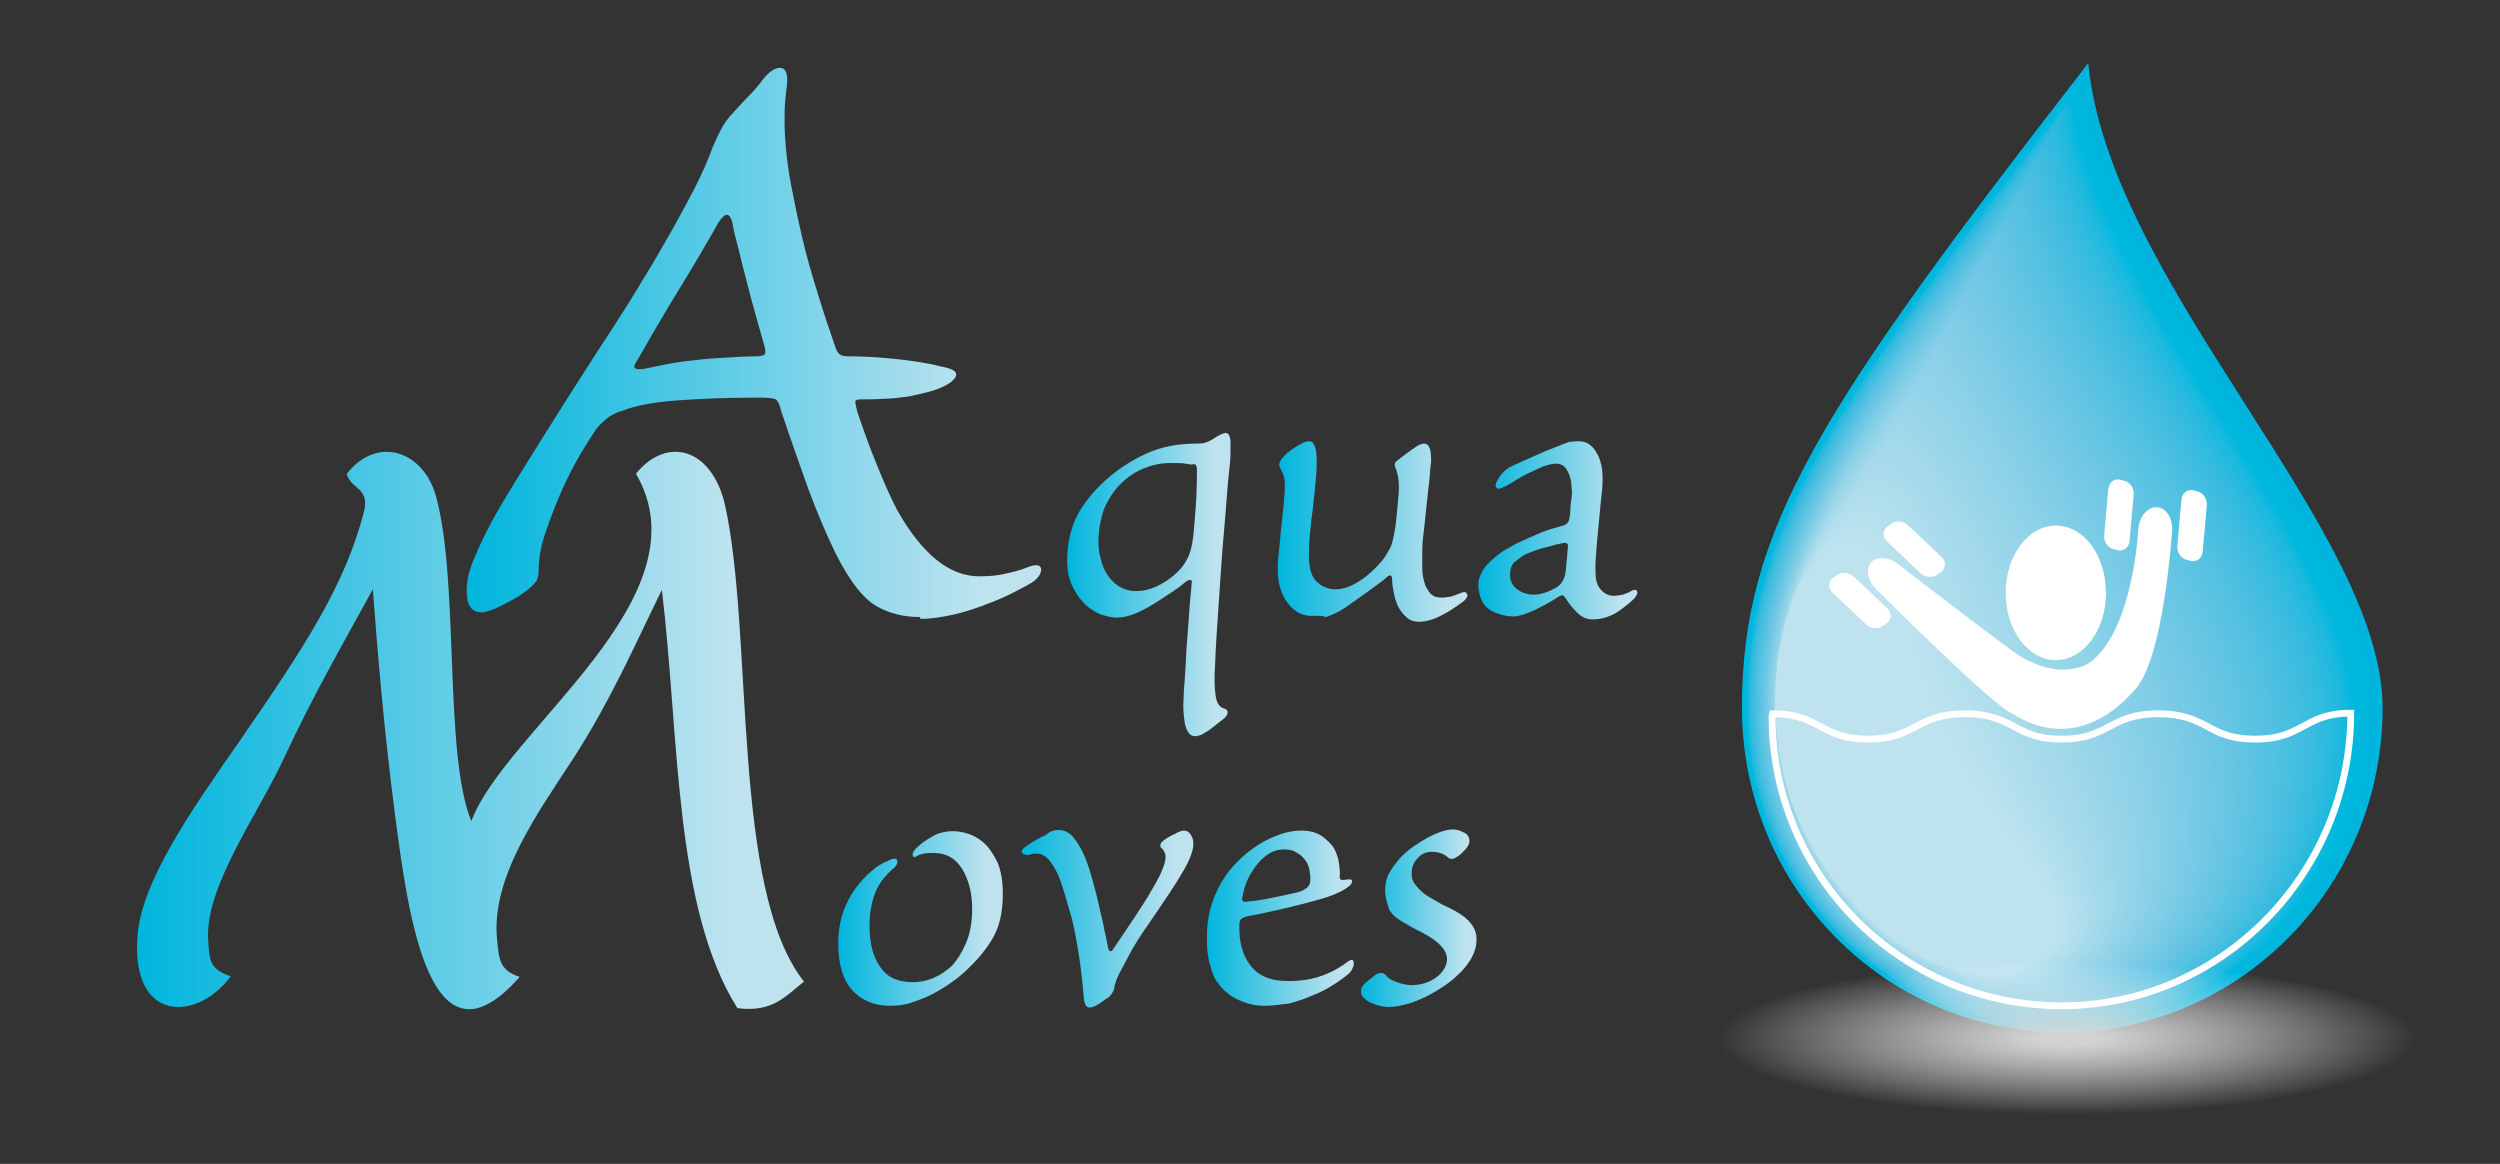 <svg xmlns="http://www.w3.org/2000/svg" xmlns:xlink="http://www.w3.org/1999/xlink" id="Laag_1" x="0px" y="0px" viewBox="0 0 423.8 197.3" style="enable-background:new 0 0 423.8 197.3;" xml:space="preserve"><rect x="0" y="0" width="423.8" height="197.3" fill="#333333" stroke="none"/><style type="text/css">	.Gebogen_x0020_groen{fill:url(#SVGID_1_);stroke:#FFFFFF;stroke-width:0.25;stroke-miterlimit:1;}	.st0{fill:url(#SVGID_00000016052158701769976260000014364917282872703423_);}	.st1{fill:url(#SVGID_00000165921506903362515280000010468908546794070167_);}	.st2{fill:url(#SVGID_00000117660713782079444820000006176817985148768181_);}	.st3{fill:url(#SVGID_00000140724246593654849810000003912452582474680197_);}	.st4{fill:url(#SVGID_00000065760641753915028300000009188014857184648582_);}	.st5{fill:url(#SVGID_00000038398835904615673370000000804010952236769928_);}	.st6{fill:url(#SVGID_00000164483808309718191640000004488853654122488199_);}	.st7{fill:url(#SVGID_00000161626082624294523230000003742764986982082493_);}	.st8{fill:url(#SVGID_00000103243118224069586560000009851474841883078552_);}	.st9{fill:none;}	.st10{fill:#00B5DD;}	.st11{fill:#00B6DD;}	.st12{fill:#00B6DE;}	.st13{fill:#00B7DE;}	.st14{fill:#05B8DE;}	.st15{fill:#0FB8DE;}	.st16{fill:#17B9DF;}	.st17{fill:#1DB9DF;}	.st18{fill:#21B9DF;}	.st19{fill:#26BADF;}	.st20{fill:#2ABADF;}	.st21{fill:#2DBBDF;}	.st22{fill:#31BBDF;}	.st23{fill:#34BBE0;}	.st24{fill:#37BCE0;}	.st25{fill:#39BCE0;}	.st26{fill:#3CBDE0;}	.st27{fill:#3FBDE0;}	.st28{fill:#41BDE0;}	.st29{fill:#43BEE0;}	.st30{fill:#46BEE1;}	.st31{fill:#48BFE1;}	.st32{fill:#4ABFE1;}	.st33{fill:#4CBFE1;}	.st34{fill:#4EC0E1;}	.st35{fill:#50C0E1;}	.st36{fill:#52C1E2;}	.st37{fill:#54C1E2;}	.st38{fill:#56C2E2;}	.st39{fill:#58C2E2;}	.st40{fill:#59C2E2;}	.st41{fill:#5BC3E2;}	.st42{fill:#5DC3E3;}	.st43{fill:#5FC4E3;}	.st44{fill:#60C4E3;}	.st45{fill:#62C4E3;}	.st46{fill:#64C5E3;}	.st47{fill:#65C5E3;}	.st48{fill:#67C6E3;}	.st49{fill:#68C6E4;}	.st50{fill:#6AC7E4;}	.st51{fill:#6BC7E4;}	.st52{fill:#6DC7E4;}	.st53{fill:#6EC8E4;}	.st54{fill:#70C8E4;}	.st55{fill:#71C9E5;}	.st56{fill:#73C9E5;}	.st57{fill:#74C9E5;}	.st58{fill:#76CAE5;}	.st59{fill:#77CAE5;}	.st60{fill:#79CBE5;}	.st61{fill:#7ACBE6;}	.st62{fill:#7BCCE6;}	.st63{fill:#7DCCE6;}	.st64{fill:#7ECCE6;}	.st65{fill:#7FCDE6;}	.st66{fill:#81CDE6;}	.st67{fill:#82CEE6;}	.st68{fill:#83CEE7;}	.st69{fill:#84CEE7;}	.st70{fill:#86CFE7;}	.st71{fill:#87CFE7;}	.st72{fill:#88D0E7;}	.st73{fill:#8AD0E7;}	.st74{fill:#8BD1E8;}	.st75{fill:#8CD1E8;}	.st76{fill:#8DD1E8;}	.st77{fill:#8ED2E8;}	.st78{fill:#90D2E8;}	.st79{fill:#91D3E8;}	.st80{fill:#92D3E8;}	.st81{fill:#93D3E9;}	.st82{fill:#94D4E9;}	.st83{fill:#96D4E9;}	.st84{fill:#97D5E9;}	.st85{fill:#98D5E9;}	.st86{fill:#99D5E9;}	.st87{fill:#9AD6EA;}	.st88{fill:#9BD6EA;}	.st89{fill:#9CD7EA;}	.st90{fill:#9ED7EA;}	.st91{fill:#9FD7EA;}	.st92{fill:#A0D8EA;}	.st93{fill:#A1D8EA;}	.st94{fill:#A2D9EB;}	.st95{fill:#A3D9EB;}	.st96{fill:#A4D9EB;}	.st97{fill:#A5DAEB;}	.st98{fill:#A6DAEB;}	.st99{fill:#A7DBEB;}	.st100{fill:#A8DBEB;}	.st101{fill:#A9DBEC;}	.st102{fill:#ABDCEC;}	.st103{fill:#ACDCEC;}	.st104{fill:#ADDDEC;}	.st105{fill:#AEDDEC;}	.st106{fill:#AFDDEC;}	.st107{fill:#B0DEED;}	.st108{fill:#B1DEED;}	.st109{fill:#B2DFED;}	.st110{fill:#B3DFED;}	.st111{fill:#B4DFED;}	.st112{fill:#B5E0ED;}	.st113{fill:#B6E0ED;}	.st114{fill:#B7E0EE;}	.st115{fill:#B8E1EE;}	.st116{fill:#B9E1EE;}	.st117{fill:#BAE2EE;}	.st118{fill:#BBE2EE;}	.st119{fill:#BCE2EE;}	.st120{fill:#BDE3EE;}	.st121{fill:#BEE3EF;}	.st122{fill:url(#SVGID_00000169535997271595357150000000736620387905960626_);}	.st123{fill:#FFFFFF;}	.st124{fill:none;stroke:#FFFFFF;stroke-width:1.155;stroke-linecap:round;}</style><linearGradient id="SVGID_1_" gradientUnits="userSpaceOnUse" x1="-281.5" y1="193.64" x2="-280.793" y2="192.933">	<stop offset="0" style="stop-color:#259E2E"></stop>	<stop offset="0.983" style="stop-color:#1C381D"></stop></linearGradient><g>			<linearGradient id="SVGID_00000018220214920865412320000016121402838769994164_" gradientUnits="userSpaceOnUse" x1="23.045" y1="123.9" x2="136.293" y2="123.9">		<stop offset="0" style="stop-color:#00B5DD"></stop>		<stop offset="0.896" style="stop-color:#BEE3EF"></stop>	</linearGradient>	<path style="fill:url(#SVGID_00000018220214920865412320000016121402838769994164_);" d="M136.3,166.4c-3,2.3-5.2,5.3-11.3,4.5  c-10.8-17.2-9.8-46-12.8-70.9c-4.3,8.7-8.5,18.5-15.1,28.7c-5.7,8.8-14.1,20.2-12.8,30.9c0.3,3,0.4,4.9,3.8,6  c-15.2,17.3-18.9-10.4-21.1-27.2c-2-15.3-3-28.1-3.8-38.5c-4.2,7.7-9.9,17.5-15.1,28.7c-4.5,9.7-13.5,21.9-12.8,30.9  c0.2,3.4,0.3,4.8,3.8,6c-5.5,7.6-16.9,8.1-15.8-6.8c0.7-9.4,9.2-21.4,17.4-33.2c10.7-15.5,18-26.5,21.1-39.2c0.7-3.7-2.5-3.5-3-6  c5.2-6.6,13-3.8,15.1,3.8c4,14.5,1.3,43.7,6,55.1c5.7-15.4,40.2-37.9,27.9-58.9c5.3-6.5,12.9-4.3,15.1,5.3  C127.8,107.6,123.9,150.8,136.3,166.4z"></path>	<g>					<linearGradient id="SVGID_00000109028324558779543700000005603295660295391131_" gradientUnits="userSpaceOnUse" x1="142.025" y1="155.62" x2="170.027" y2="155.62">			<stop offset="0" style="stop-color:#00B5DD"></stop>			<stop offset="0.896" style="stop-color:#BEE3EF"></stop>		</linearGradient>		<path style="fill:url(#SVGID_00000109028324558779543700000005603295660295391131_);" d="M161.5,140.9c0.7,0,1.5,0.1,2.5,0.4   c1,0.3,1.9,0.8,2.8,1.6c0.9,0.8,1.6,1.9,2.3,3.3c0.6,1.4,0.9,3.2,0.9,5.4c0,3.1-0.6,5.6-1.8,7.6c-1.2,2-2.7,3.7-4.3,5.2   c-0.8,0.8-1.7,1.5-2.7,2.2c-1,0.7-2.1,1.4-3.3,2c-1.2,0.6-2.3,1-3.5,1.4c-1.2,0.4-2.4,0.5-3.6,0.5c-2.6,0-4.7-0.9-6.3-2.6   c-1.6-1.8-2.4-4.4-2.4-8c0-2.8,0.6-5.2,1.7-7.3c1.1-2.1,2.6-3.9,4.5-5.4c0.5-0.4,0.9-0.6,1.4-0.9c0.5-0.2,0.9-0.4,1.3-0.6   c0.7-0.2,1-0.2,1.1,0.2c0.1,0.4-0.1,0.8-0.5,1.2c-1.6,1.3-2.7,2.8-3.3,4.4c-0.6,1.7-0.9,3.5-0.9,5.5c0,2.9,0.6,5.2,1.8,6.9   c1.2,1.8,3,2.6,5.6,2.6c1.1,0,2.2-0.2,3.4-0.7c1.2-0.5,2.2-1.2,3.2-2.1c0.8-0.9,1.6-2.1,2.3-3.7c0.7-1.6,1.1-3.5,1.1-5.9   c0-2.8-0.6-5-1.7-6.8c-1.1-1.8-2.7-2.7-4.8-2.7c-0.6,0-1.1,0-1.6,0.1c-0.5,0.1-1,0.2-1.4,0.5c-0.4,0.2-0.5,0.1-0.6-0.3   c0-0.3,0.2-0.7,0.6-1.1c0.8-0.8,1.7-1.4,2.9-2.1C159.1,141.2,160.3,140.9,161.5,140.9L161.5,140.9z"></path>					<linearGradient id="SVGID_00000044889632706159693200000000223482158272654470_" gradientUnits="userSpaceOnUse" x1="173.09" y1="155.658" x2="202.174" y2="155.658">			<stop offset="0" style="stop-color:#00B5DD"></stop>			<stop offset="0.896" style="stop-color:#BEE3EF"></stop>		</linearGradient>		<path style="fill:url(#SVGID_00000044889632706159693200000000223482158272654470_);" d="M179.4,140.7c1,0,1.9,0.4,2.6,1.3   c0.7,0.9,1.4,2,2,3.5c0.4,1,0.8,2.2,1.2,3.7c0.4,1.4,0.8,2.9,1.1,4.3c0.3,1.5,0.7,2.8,0.9,4.1c0.3,1.3,0.5,2.2,0.6,2.9   c0.2,1,0.6,1,1.1,0.1c1-1.5,2.2-3.2,3.5-5.2c0.4-0.6,0.8-1.2,1.3-2c0.5-0.8,1-1.5,1.4-2.3c0.5-0.8,0.9-1.5,1.3-2.3   c0.4-0.7,0.6-1.3,0.8-1.8c0.5-1.3,0.5-2.2,0.1-2.7c-0.1-0.2-0.2-0.4-0.4-0.5c-0.2-0.2-0.2-0.3-0.2-0.5c0-0.3,0.2-0.6,0.8-1   c0.4-0.3,0.9-0.6,1.6-0.9c0.7-0.4,1.2-0.6,1.6-0.6c0.5,0,0.8,0.2,1.1,0.6c0.3,0.4,0.5,0.9,0.5,1.6c0,1.2-0.6,2.8-1.8,4.8   c-1.2,2.1-3.1,4.9-5.7,8.7c-1.5,2.1-2.6,3.9-3.4,5.4c-0.8,1.6-1.4,2.6-1.7,3.2c-0.5,1-0.7,1.7-0.8,2.3c0,0.3-0.1,0.5-0.3,0.8   c-0.1,0.3-0.3,0.5-0.6,0.8c-0.4,0.3-0.9,0.6-1.6,1.1c-0.7,0.5-1.3,0.7-1.7,0.7c-0.6,0-0.9-0.6-1-1.9c-0.1-1.5-0.3-3.1-0.5-4.8   c-0.2-1.7-0.5-3.4-0.8-5.1c-0.3-1.7-0.7-3.4-1.2-5c-0.5-1.7-0.9-3.2-1.4-4.6c-0.5-1.4-1.1-2.5-1.8-3.4c-0.7-0.9-1.4-1.3-2.3-1.3   c-0.6,0-1,0.1-1.2,0.2c-0.4,0.1-0.8,0-1.1-0.2c-0.4-0.3-0.2-0.7,0.5-1.2c1.3-0.9,2.3-1.5,3.3-1.9   C178,140.9,178.7,140.7,179.4,140.7L179.4,140.7z"></path>					<linearGradient id="SVGID_00000147193808426776358430000014510035837444902556_" gradientUnits="userSpaceOnUse" x1="204.58" y1="155.658" x2="229.391" y2="155.658">			<stop offset="0" style="stop-color:#00B5DD"></stop>			<stop offset="0.896" style="stop-color:#BEE3EF"></stop>		</linearGradient>		<path style="fill:url(#SVGID_00000147193808426776358430000014510035837444902556_);" d="M214.3,170.5c-0.9,0-1.8-0.1-2.8-0.4   c-1-0.3-1.8-0.7-2.7-1.2c-0.8-0.6-1.6-1.2-2.2-2.1c-0.7-0.8-1.1-1.8-1.4-3c-0.3-0.8-0.4-1.6-0.5-2.4c-0.1-0.9-0.1-1.8-0.1-2.8   c0-2.8,0.6-5.4,1.9-8c1.3-2.6,3.2-4.8,5.8-6.7c1.2-0.9,2.5-1.6,4-2.2c1.5-0.6,2.9-0.9,4.3-0.9c1.6,0,2.8,0.4,3.7,1.1   c0.9,0.7,1.5,1.3,1.9,2c0.4,0.8,0.7,1.7,0.8,2.6c0.1,1,0.2,1.6,0.1,2c0,0.3,0,0.5,0.2,0.6c0.1,0.1,0.4,0.1,1,0   c0.6-0.1,0.9,0,0.9,0.3c0,0.3-0.2,0.6-0.6,0.9c-0.4,0.3-1,0.7-1.9,1.1c-0.9,0.4-2,0.8-3.5,1.2c-1.5,0.4-3.3,0.9-5.5,1.4   c-2.2,0.5-4.3,1-6.2,1.3c-0.6,0.2-0.9,0.3-1.1,0.5c-0.2,0.2-0.3,0.5-0.3,0.9c-0.1,2.9,0.5,5.2,1.9,7c1.4,1.8,3.6,2.7,6.7,2.6   c1.9,0,3.7-0.3,5.4-0.9c1.7-0.6,3.1-1.4,4.4-2.4c0.3-0.2,0.5-0.3,0.7-0.3c0.2,0.1,0.2,0.2,0.3,0.5c0,0.3,0,0.5-0.2,0.9   c-0.1,0.3-0.3,0.6-0.6,0.9c-0.7,0.6-1.5,1.2-2.6,1.9c-1.1,0.7-2.2,1.3-3.5,1.8c-1.3,0.6-2.6,1-4,1.4   C217.1,170.3,215.7,170.5,214.3,170.5L214.3,170.5z M217.5,144c-0.7,0-1.5,0.2-2.2,0.6c-0.7,0.4-1.4,1-2,1.7   c-0.6,0.7-1.2,1.6-1.7,2.6c-0.5,1-0.8,2.1-1,3.2c-0.1,0.4,0,0.6,0.2,0.7c0.1,0.1,0.4,0.1,0.9,0c0.4,0,1-0.1,1.7-0.2   c0.7-0.1,1.4-0.2,2.2-0.4c0.8-0.2,1.6-0.3,2.4-0.5c0.8-0.2,1.5-0.3,2.2-0.5c1.2-0.4,1.9-1,1.9-1.8c0.1-0.6,0-1.1-0.1-1.8   c-0.1-0.6-0.3-1.2-0.6-1.6c-0.4-0.6-0.9-1.1-1.5-1.4C219.2,144.1,218.5,144,217.5,144L217.5,144z"></path>					<linearGradient id="SVGID_00000014616527589713191230000007465736190946172852_" gradientUnits="userSpaceOnUse" x1="230.852" y1="155.582" x2="250.424" y2="155.582">			<stop offset="0" style="stop-color:#00B5DD"></stop>			<stop offset="0.896" style="stop-color:#BEE3EF"></stop>		</linearGradient>		<path style="fill:url(#SVGID_00000014616527589713191230000007465736190946172852_);" d="M234.8,151c0-1.1,0.2-2.1,0.7-3   c0.5-0.9,1.1-1.7,1.8-2.5c0.7-0.8,1.5-1.4,2.3-2c0.9-0.6,1.7-1.1,2.4-1.5c1.9-1,3.3-1.4,4.3-1.4c0.6,0,1.2,0.2,1.8,0.5   c0.7,0.3,1,0.8,1,1.5c0,0.5-0.3,1-0.8,1.5c-0.5,0.6-1,1-1.4,1.2c-0.6,0.4-1.1,0.4-1.5,0c-0.7-0.6-1.6-0.9-2.7-0.9   c-1,0-1.8,0.4-2.4,1.1c-0.7,0.7-1,1.6-1,2.6c0,0.8,0.2,1.4,0.8,2.1c0.5,0.6,1.1,1.2,1.9,1.7c0.8,0.5,1.6,0.9,2.4,1.4   c0.9,0.4,1.7,0.8,2.4,1.2c2.3,1.3,3.5,2.8,3.5,4.7c0,1.2-0.3,2.2-0.9,3.3c-0.6,1-1.4,2-2.3,2.8c-0.9,0.9-1.9,1.6-3,2.3   c-1.1,0.7-2,1.2-2.9,1.6c-1.1,0.5-2.1,0.9-3.1,1.1c-1,0.3-2,0.4-2.8,0.4c-0.4,0-0.9-0.1-1.4-0.2c-0.5-0.1-1-0.3-1.5-0.5   c-0.5-0.2-0.8-0.5-1.2-0.8c-0.3-0.3-0.5-0.7-0.5-1.1c0-0.6,0.3-1.1,0.9-1.6c0.6-0.5,1.1-0.9,1.5-1.2c0.8-0.5,1.4-0.5,1.9,0.1   c0.3,0.4,0.9,0.8,1.8,1.1c0.8,0.3,1.7,0.5,2.6,0.5c0.6,0,1.3-0.1,2-0.3c0.7-0.2,1.3-0.5,1.9-0.9c0.6-0.4,1.1-0.9,1.4-1.4   c0.4-0.6,0.6-1.2,0.6-1.8c0-0.7-0.3-1.4-0.8-2c-0.5-0.6-1.3-1.3-2.5-2c-0.7-0.4-1.4-0.8-2.1-1.1c-0.7-0.4-1.4-0.8-2.1-1.2   c-1-0.6-1.8-1.2-2.3-2.1C235.1,152.9,234.8,152.1,234.8,151L234.8,151z"></path>	</g></g><g>			<linearGradient id="SVGID_00000158746557651297501350000001639854461957327492_" gradientUnits="userSpaceOnUse" x1="79.143" y1="57.919" x2="176.504" y2="57.919">		<stop offset="0" style="stop-color:#00B5DD"></stop>		<stop offset="0.896" style="stop-color:#BEE3EF"></stop>	</linearGradient>	<path style="fill:url(#SVGID_00000158746557651297501350000001639854461957327492_);" d="M156,104.6c-2.8,0-5.3-0.6-7.5-1.9  c-2.2-1.3-4.4-4.1-6.7-8.6c-1.6-3.2-3.1-6.8-4.7-11c-1.5-4.2-3.1-8.7-4.7-13.5c-0.2-1-0.5-1.6-0.9-1.9c-0.4-0.2-1.4-0.3-3-0.3  c-5.4,0-10.1,0.2-14,0.5c-3.9,0.3-6.9,0.9-8.9,1.7c-1.1,0.3-2.1,0.8-2.8,1.4c-0.7,0.6-1.4,1.2-1.9,2c-1,1.5-2.1,3.2-3.2,5.2  c-1.1,2-2.1,4-3,6.2c-0.9,2.1-1.7,4.3-2.4,6.4c-0.7,2.1-1,4.2-1,6.1c0,0.8-0.2,1.5-0.7,2c-0.5,0.6-1.4,1.3-2.7,2.2  c-1.6,0.9-2.9,1.6-3.8,2c-1,0.4-1.8,0.7-2.5,0.7c-1.7,0-2.5-1.2-2.5-3.7c0-1.6,0.4-3.5,1.4-5.7c0.9-2.2,2.1-4.7,3.7-7.5  c1.9-3.3,4.4-7.3,7.4-12.1c3-4.8,6.1-9.7,9.4-14.8c1.8-2.7,3.7-5.7,5.8-9c2-3.3,4-6.5,5.8-9.7c1.9-3.2,3.5-6.3,5-9.1  c1.5-2.9,2.5-5.3,3.2-7.2c0.4-1,0.9-2,1.4-3c0.5-1,1.2-2,2.1-2.9c0.8-0.9,1.6-1.8,2.5-2.7c0.9-0.9,1.8-1.9,2.5-2.9  c1.1-1.4,2.1-2,2.9-2c1,0,1.4,1,1.2,2.9c-0.1,0.8-0.2,1.7-0.3,2.8c-0.1,1.1-0.1,2.2-0.1,3.5c0,2.7,0.3,5.7,0.8,9  c0.6,3.3,1.3,6.7,2.1,10.2c0.8,3.5,1.8,6.9,2.8,10.1c1,3.3,2,6.2,2.9,8.8c0.2,0.7,0.5,1.1,0.8,1.3c0.3,0.2,0.7,0.3,1.3,0.3  c2,0,4.6,0.1,7.6,0.4c3,0.3,5.8,0.7,8.1,1.3c2.8,0.5,3.4,1.3,1.9,2.6c-0.8,0.6-1.8,1.1-3.1,1.5c-1.3,0.4-2.7,0.7-4.1,1  c-1.5,0.2-2.9,0.4-4.3,0.4c-1.4,0.1-2.7,0.1-3.8,0.1c-0.7,0-1,0.1-1,0.4c0,0.3,0.1,0.8,0.3,1.6c1.1,3.3,2.2,6.3,3.3,9  c1.1,2.7,2.2,5.3,3.5,7.8c4.2,7.4,8.8,11.2,13.9,11.2c1.5,0,2.9-0.1,4.2-0.4c1.4-0.3,2.7-0.6,3.9-1.1c1.5-0.6,2.3-0.5,2.4,0.3  c0,0.9-0.7,1.8-2,2.5c-0.8,0.5-1.9,1-3.2,1.7c-1.4,0.7-2.9,1.3-4.5,1.9c-1.6,0.6-3.4,1.2-5.2,1.6c-1.9,0.4-3.6,0.7-5.3,0.7H156z   M128.2,60.4c0.7,0,1.1-0.1,1.4-0.3c0.2-0.2,0.2-0.6,0-1.4c-0.9-3.2-1.7-5.9-2.3-8.2c-0.6-2.3-1.1-4.3-1.5-5.8  c-0.4-1.6-0.7-2.9-1-4c-0.3-1.1-0.5-2-0.6-2.8c-0.5-1.9-1.2-2-2.4-0.2c-1.9,3.4-4.2,7.3-6.9,11.7c-2.7,4.4-5,8.4-7,11.9  c-0.8,1.1-0.3,1.5,1.4,1.2c1-0.2,2.3-0.5,3.9-0.8c1.6-0.3,3.2-0.5,5-0.7c1.7-0.2,3.5-0.3,5.2-0.4c1.8-0.1,3.3-0.2,4.7-0.2H128.2z"></path>			<linearGradient id="SVGID_00000087383595024691573650000013079236536426741908_" gradientUnits="userSpaceOnUse" x1="180.9" y1="98.927" x2="208.571" y2="98.927">		<stop offset="0" style="stop-color:#00B5DD"></stop>		<stop offset="0.896" style="stop-color:#BEE3EF"></stop>	</linearGradient>	<path style="fill:url(#SVGID_00000087383595024691573650000013079236536426741908_);" d="M180.9,95c0-2.6,0.5-4.9,1.4-7  c1-2.1,2.6-4.3,5-6.5c2.1-1.9,4.4-3.4,7-4.6c2.6-1.2,5.5-1.7,8.5-1.7c0.5,0,0.9,0,1.3-0.1c0.4-0.1,0.9-0.3,1.4-0.6  c1.2-0.8,1.9-1.1,2.3-1.1c0.5,0,0.8,0.6,0.8,1.7c0,1.1,0,2.3-0.1,3.5c-0.3,2.5-0.5,5.1-0.7,7.8c-0.2,2.7-0.5,5.6-0.7,8.5  c-0.2,2.9-0.4,5.8-0.6,8.8c-0.2,2.9-0.4,5.8-0.5,8.6c-0.2,2.7-0.1,4.6,0.1,5.8c0.2,1.2,0.7,1.8,1.4,2c0.4,0.1,0.6,0.3,0.6,0.6  c0,0.3-0.1,0.6-0.4,0.9c-0.3,0.3-0.7,0.6-1.1,0.9c-0.5,0.4-0.9,0.7-1.4,1.1c-0.5,0.4-1,0.6-1.4,0.9c-0.5,0.2-0.9,0.3-1.2,0.3  c-0.5,0-0.9-0.2-1.2-0.7c-0.3-0.5-0.5-1.1-0.6-1.8c-0.1-0.8-0.2-1.6-0.2-2.6c0-1,0.1-1.9,0.1-2.8c0.2-2.2,0.3-4.3,0.4-6.3  c0.1-2,0.3-3.8,0.4-5.4c0.1-1.6,0.2-2.9,0.3-4c0.1-1.1,0.2-1.8,0.2-2.2c0.1-0.5,0-0.7-0.2-0.7s-0.5,0.1-0.9,0.4  c-0.7,0.6-1.6,1.3-2.9,2.1c-1.3,0.9-2.4,1.6-3.5,2.2c-2.1,1.2-3.8,1.7-5.3,1.7c-0.7,0-1.5-0.2-2.5-0.5c-1-0.4-1.8-0.9-2.7-1.7  c-0.8-0.8-1.5-1.7-2.1-2.9C181.2,98.2,180.9,96.8,180.9,95L180.9,95z M186.2,91.8c0,1,0.1,1.9,0.4,2.9c0.2,1,0.6,1.9,1.1,2.7  c0.5,0.8,1.2,1.5,2,2c0.8,0.5,1.8,0.8,2.9,0.8c1.7,0,3.4-0.6,5.1-1.7c1.6-1.1,2.7-2.2,3.3-3.3c0.7-1.1,1.1-2.6,1.3-4.4  c0.2-2.3,0.4-4.5,0.5-6.5c0.1-2,0.1-3.5,0.1-4.6c0-0.5-0.1-0.8-0.2-0.9c-0.1-0.1-0.2-0.1-0.4-0.1c-0.3,0-0.5,0.1-0.7,0  c-0.2,0-0.4-0.1-0.7-0.1c-0.4-0.1-0.8-0.1-1.3-0.1c-0.5,0-0.9,0-1.4,0c-1.4,0-2.8,0.3-4.3,0.9c-1.5,0.6-2.8,1.5-4,2.7  c-1.1,1.1-2,2.5-2.8,4.3C186.6,88,186.2,89.8,186.2,91.8L186.2,91.8z"></path>			<linearGradient id="SVGID_00000168808771835522739710000001165493989336087203_" gradientUnits="userSpaceOnUse" x1="216.579" y1="89.894" x2="248.545" y2="89.894">		<stop offset="0" style="stop-color:#00B5DD"></stop>		<stop offset="0.896" style="stop-color:#BEE3EF"></stop>	</linearGradient>	<path style="fill:url(#SVGID_00000168808771835522739710000001165493989336087203_);" d="M222.3,104.4c-1.7,0-3-0.8-4.1-2.3  c-1.1-1.5-1.6-3.4-1.6-5.6c0-1.1,0.1-2.1,0.2-3c0.1-0.9,0.2-1.9,0.3-3.2c0.2-2,0.4-3.5,0.5-4.7c0.1-1.2,0.2-2.2,0.2-3  c0-0.9,0-1.5-0.2-2c-0.2-0.5-0.4-0.9-0.6-1.3c-0.4-0.6,0-1.4,1.2-2.5c1.8-1.4,3-2,3.7-2c0.5,0,0.8,0.3,1,0.9  c0.2,0.6,0.3,1.4,0.3,2.3c0,0.9,0,1.8-0.1,2.8c-0.1,1-0.2,1.7-0.2,2.3c-0.2,1.4-0.3,3-0.6,5c-0.2,2-0.4,3.7-0.4,5.3  c-0.1,2.5,0.3,4.2,1.2,5.1c0.9,0.9,2,1.4,3.3,1.4c0.8,0,1.7-0.2,2.6-0.6c0.9-0.4,1.8-1,2.6-1.6c0.8-0.7,1.5-1.3,2.2-2.1  c0.7-0.7,1.1-1.4,1.4-1.9c0.4-0.7,0.7-1.2,0.8-1.7s0.3-1.1,0.4-1.9c0.2-1,0.3-2,0.4-3.1c0.1-1.1,0.2-2.2,0.3-3.3  c0.1-1.3,0-2.3-0.1-2.9c-0.1-0.6-0.3-1.1-0.4-1.4c-0.3-0.6-0.2-1.1,0.5-1.5c0.2-0.2,0.5-0.4,0.9-0.7c0.4-0.3,0.8-0.6,1.2-0.9  c0.4-0.3,0.8-0.5,1.2-0.8c0.4-0.2,0.7-0.3,1-0.3c0.5,0,0.8,0.3,1,0.9c0.2,0.6,0.2,1.4,0.2,2.2c-0.1,0.7-0.2,1.8-0.3,3.2  c-0.2,1.4-0.3,2.9-0.5,4.5c-0.2,1.6-0.3,3.1-0.5,4.6c-0.2,1.5-0.2,2.6-0.2,3.3c0,0.6,0,1.3,0,2.2c0,0.9,0.1,1.7,0.3,2.4  c0.2,0.8,0.5,1.4,1,2c0.5,0.6,1.1,0.8,2,0.8c0.5,0,1.1-0.1,1.7-0.2c0.6-0.2,1.1-0.4,1.6-0.6c0.5-0.2,0.8-0.2,1,0.2  c0.2,0.4-0.1,0.8-0.7,1.3c-1.2,0.9-2.4,1.7-3.8,2.4c-1.4,0.7-2.6,1-3.7,1c-0.9,0-1.6-0.3-2.1-0.8c-0.6-0.5-1-1.1-1.4-1.8  c-0.3-0.7-0.6-1.5-0.7-2.3c-0.2-0.8-0.3-1.6-0.3-2.2c0-0.9-0.4-1-1.1-0.3c-0.2,0.2-0.7,0.6-1.4,1.1c-0.7,0.5-1.4,1-2.2,1.6  c-0.8,0.6-1.6,1.1-2.4,1.7c-0.8,0.6-1.5,1-2,1.3c-0.8,0.4-1.5,0.7-2.1,0.9C223.9,104.3,223.2,104.4,222.3,104.4L222.3,104.4z"></path>			<linearGradient id="SVGID_00000100375856505697089640000015814961661398069670_" gradientUnits="userSpaceOnUse" x1="250.682" y1="89.932" x2="277.586" y2="89.932">		<stop offset="0" style="stop-color:#00B5DD"></stop>		<stop offset="0.896" style="stop-color:#BEE3EF"></stop>	</linearGradient>	<path style="fill:url(#SVGID_00000100375856505697089640000015814961661398069670_);" d="M267.6,74.8c1.4,0,2.4,0.7,3.2,2.2  c0.8,1.5,1,3.4,0.8,5.9c-0.2,1.8-0.4,3.8-0.6,6c-0.2,2.2-0.4,4.2-0.5,6c-0.1,1.2,0,2.1,0,2.9c0.1,0.8,0.3,1.4,0.6,1.8  c0.7,1,1.5,1.4,2.5,1.4c0.5,0,0.9-0.1,1.5-0.2c0.5-0.2,1-0.3,1.4-0.6c0.5-0.3,0.8-0.3,1,0c0.2,0.3,0,0.7-0.5,1.3  c-0.7,0.7-1.7,1.5-2.9,2.3c-1.3,0.8-2.7,1.2-4.2,1.2c-0.9,0-1.8-0.4-2.6-1.2c-0.8-0.8-1.4-1.6-1.9-2.4c-0.2-0.2-0.3-0.4-0.5-0.5  c-0.2,0-0.4,0.1-0.8,0.3c-0.5,0.4-1.1,0.7-1.8,1.1c-0.7,0.4-1.4,0.7-2.1,1.1c-0.7,0.3-1.4,0.6-2,0.8c-0.7,0.2-1.2,0.3-1.6,0.3  c-1,0-2-0.2-3-0.6c-1.1-0.4-1.8-1-2.3-1.9c-0.2-0.4-0.4-0.8-0.5-1.3c-0.1-0.5-0.2-1-0.2-1.5c0-0.8,0.2-1.4,0.5-2  c0.3-0.6,0.7-1.2,1.2-1.7c0.7-0.7,1.5-1.4,2.4-2c1-0.6,2-1.2,3.1-1.7c1.1-0.5,2.2-1,3.4-1.5c1.2-0.5,2.3-0.8,3.4-1.1  c0.9-0.2,1.3-0.6,1.4-1.1c0.1-0.5,0.2-1,0.2-1.6s0.1-1.3,0.2-2.1c0.1-0.6,0.1-1.2,0-1.8c0-0.7-0.1-1.3-0.3-1.9  c-0.2-0.6-0.5-1.1-0.8-1.5c-0.4-0.4-0.9-0.6-1.5-0.6c-0.7,0-1.4,0.2-2.3,0.5c-0.9,0.4-1.7,0.8-2.6,1.2c-0.9,0.5-1.7,0.9-2.4,1.4  c-0.8,0.5-1.4,0.8-1.9,1c-0.4,0.2-0.7,0.2-0.9,0c-0.2-0.2-0.2-0.5-0.1-0.8c0.6-1.3,1.4-2.2,2.5-2.8c1.3-0.6,2.6-1.2,4-1.8  c1.3-0.6,2.5-1.1,3.6-1.5c1-0.4,1.7-0.7,2.3-0.9C266.4,74.9,266.9,74.8,267.6,74.8L267.6,74.8z M260,100.8c0.6,0,1.3-0.1,2.1-0.4  c0.8-0.3,1.4-0.6,1.9-0.9c0.8-0.6,1.3-1.5,1.4-2.6c0.1-0.6,0.1-1.3,0.2-2c0.1-0.7,0.1-1.5,0.2-2.2c0.1-0.6-0.3-0.8-1-0.6  c-0.5,0.1-1.1,0.2-1.7,0.4c-0.6,0.2-1.2,0.3-1.9,0.5c-0.6,0.2-1.2,0.4-1.7,0.6c-0.5,0.2-1,0.4-1.3,0.6c-0.6,0.4-1.1,0.8-1.6,1.2  c-0.4,0.5-0.6,1.1-0.6,1.8c-0.1,1.1,0.3,2,1.1,2.6C257.8,100.4,258.8,100.8,260,100.8L260,100.8z"></path></g><rect class="st9" width="423.8" height="197.3"></rect><g>	<path class="st10" d="M403.9,120c0,30.4-24.3,55-54.3,55c-30,0-54.3-24.6-54.3-55c0-30.4,13.2-50.6,58.7-109.3  C357.6,48.2,403.9,89.7,403.9,120z"></path>	<path class="st10" d="M403.2,120.1c0.1,30.3-23.9,54.8-53.7,54.8c-29.8,0.1-54.1-24.4-54.1-54.7c-0.1-30.3,13-50.6,58.2-108.8  C357.3,48.5,403.2,89.9,403.2,120.1z"></path>	<path class="st10" d="M402.6,120.2c0.2,30.2-23.5,54.5-53.1,54.6c-29.7,0.1-53.8-24.2-54-54.4c-0.2-30.2,12.8-50.5,57.7-108.3  C357,48.8,402.4,90.1,402.6,120.2z"></path>	<path class="st11" d="M402,120.3c0.3,30-23,54.3-52.5,54.4c-29.5,0.2-53.6-24-53.9-54.1c-0.3-30,12.7-50.4,57.2-107.8  C356.7,49.2,401.7,90.3,402,120.3z"></path>	<path class="st12" d="M401.4,120.4c0.4,29.9-22.6,54-51.9,54.3c-29.3,0.2-53.4-23.8-53.7-53.8c-0.4-29.9,12.5-50.4,56.8-107.3  C356.4,49.5,401,90.5,401.4,120.4z"></path>	<path class="st13" d="M400.8,120.5c0.4,29.8-22.2,53.8-51.4,54.1c-29.2,0.3-53.1-23.7-53.6-53.5c-0.4-29.8,12.3-50.3,56.3-106.7  C356.1,49.8,400.3,90.7,400.8,120.5z"></path>	<path class="st13" d="M400.1,120.6c0.5,29.7-21.8,53.5-50.8,53.9c-29,0.3-52.9-23.5-53.5-53.1C295.4,91.6,308,71,351.7,15  C355.8,50.2,399.6,90.9,400.1,120.6z"></path>	<path class="st13" d="M399.5,120.6c0.6,29.6-21.4,53.3-50.2,53.7c-28.8,0.4-52.7-23.3-53.3-52.8c-0.6-29.6,11.9-50.2,55.3-105.7  C355.5,50.5,398.9,91.1,399.5,120.6z"></path>	<path class="st14" d="M398.9,120.7c0.7,29.5-20.9,53-49.6,53.5c-28.7,0.5-52.5-23.1-53.2-52.5c-0.7-29.5,11.8-50.2,54.8-105.2  C355.1,50.8,398.2,91.3,398.9,120.7z"></path>	<path class="st15" d="M398.3,120.8c0.8,29.3-20.5,52.8-49,53.3c-28.5,0.5-52.2-22.9-53-52.2c-0.8-29.3,11.6-50.1,54.4-104.7  C354.8,51.2,397.5,91.5,398.3,120.8z"></path>	<path class="st16" d="M397.7,120.9c0.9,29.2-20.1,52.5-48.4,53.1c-28.3,0.6-52-22.7-52.9-51.9c-0.9-29.2,11.4-50,53.9-104.2  C354.5,51.5,396.8,91.7,397.7,120.9z"></path>	<path class="st17" d="M397,121c1,29.1-19.7,52.3-47.8,52.9c-28.2,0.6-51.8-22.5-52.8-51.6c-1-29.1,11.2-50,53.4-103.7  C354.2,51.9,396.1,91.9,397,121z"></path>	<path class="st18" d="M396.4,121.1c1.1,29-19.3,52.1-47.2,52.7c-28,0.7-51.6-22.3-52.6-51.3c-1.1-29,11-49.9,52.9-103.2  C353.9,52.2,395.3,92.1,396.4,121.1z"></path>	<path class="st19" d="M395.8,121.1c1.1,28.9-18.8,51.8-46.7,52.5c-27.8,0.7-51.3-22.1-52.5-51c-1.1-28.9,10.9-49.9,52.4-102.6  C353.6,52.5,394.6,92.3,395.8,121.1z"></path>	<path class="st20" d="M395.2,121.2c1.2,28.8-18.4,51.6-46.1,52.4c-27.7,0.8-51.1-21.9-52.3-50.6c-1.2-28.8,10.7-49.8,52-102.1  C353.3,52.9,393.9,92.5,395.2,121.2z"></path>	<path class="st21" d="M394.5,121.3c1.3,28.7-18,51.3-45.5,52.2c-27.5,0.9-50.9-21.7-52.2-50.3c-1.3-28.6,10.5-49.7,51.5-101.6  C353,53.2,393.2,92.7,394.5,121.3z"></path>	<path class="st22" d="M393.9,121.4c1.4,28.5-17.6,51.1-44.9,52c-27.3,0.9-50.6-21.5-52.1-50c-1.4-28.5,10.3-49.7,51-101.1  C352.6,53.5,392.5,92.9,393.9,121.4z"></path>	<path class="st23" d="M393.3,121.5c1.5,28.4-17.1,50.8-44.3,51.8c-27.2,1-50.4-21.3-51.9-49.7c-1.5-28.4,10.1-49.6,50.5-100.6  C352.3,53.9,391.8,93.1,393.3,121.5z"></path>	<path class="st24" d="M392.7,121.6c1.6,28.3-16.7,50.6-43.7,51.6c-27,1-50.2-21.1-51.8-49.4c-1.6-28.3,9.9-49.6,50-100.1  C352,54.2,391.1,93.3,392.7,121.6z"></path>	<path class="st25" d="M392.1,121.6c1.7,28.2-16.3,50.3-43.1,51.4c-26.8,1.1-50-20.9-51.6-49.1c-1.7-28.2,9.8-49.5,49.5-99.6  C351.7,54.5,390.4,93.5,392.1,121.6z"></path>	<path class="st26" d="M391.4,121.7c1.8,28.1-15.9,50.1-42.6,51.2c-26.7,1.1-49.7-20.7-51.5-48.8c-1.8-28.1,9.6-49.4,49.1-99.1  C351.4,54.9,389.7,93.7,391.4,121.7z"></path>	<path class="st27" d="M390.8,121.8c1.9,28-15.5,49.8-42,51c-26.5,1.2-49.5-20.5-51.4-48.5c-1.9-28,9.4-49.4,48.6-98.6  C351.1,55.2,389,93.9,390.8,121.8z"></path>	<path class="st28" d="M390.2,121.9c1.9,27.8-15,49.6-41.4,50.8c-26.3,1.2-49.3-20.3-51.2-48.1c-1.9-27.8,9.2-49.3,48.1-98  C350.8,55.5,388.3,94.1,390.2,121.9z"></path>	<path class="st29" d="M389.6,122c2,27.7-14.6,49.3-40.8,50.6c-26.2,1.3-49-20.1-51.1-47.8c-2-27.7,9-49.3,47.6-97.5  C350.5,55.9,387.5,94.3,389.6,122z"></path>	<path class="st30" d="M389,122.1c2.1,27.6-14.2,49.1-40.2,50.4c-26,1.4-48.8-19.9-50.9-47.5c-2.1-27.6,8.9-49.2,47.1-97  C350.1,56.2,386.8,94.5,389,122.1z"></path>	<path class="st31" d="M388.3,122.2c2.2,27.5-13.8,48.8-39.6,50.3c-25.9,1.4-48.6-19.7-50.8-47.2c-2.2-27.5,8.7-49.2,46.7-96.5  C349.8,56.6,386.1,94.7,388.3,122.2z"></path>	<path class="st32" d="M387.7,122.2c2.3,27.4-13.4,48.6-39,50.1c-25.7,1.5-48.4-19.5-50.7-46.9c-2.3-27.4,8.5-49.1,46.2-96  C349.5,56.9,385.4,94.9,387.7,122.2z"></path>	<path class="st33" d="M387.1,122.3c2.4,27.3-12.9,48.3-38.5,49.9c-25.5,1.5-48.1-19.3-50.5-46.6c-2.4-27.3,8.3-49,45.7-95.5  C349.2,57.2,384.7,95.1,387.1,122.3z"></path>	<path class="st34" d="M386.5,122.4c2.5,27.1-12.5,48.1-37.9,49.7c-25.4,1.6-47.9-19.1-50.4-46.3c-2.5-27.1,8.1-49,45.2-95  C348.9,57.6,384,95.3,386.5,122.4z"></path>	<path class="st35" d="M385.8,122.5c2.6,27-12.1,47.9-37.3,49.5c-25.2,1.6-47.7-18.9-50.2-46c-2.6-27,8-48.9,44.7-94.5  C348.6,57.9,383.3,95.5,385.8,122.5z"></path>	<path class="st36" d="M385.2,122.6c2.6,26.9-11.7,47.6-36.7,49.3c-25,1.7-47.5-18.7-50.1-45.6c-2.6-26.9,7.8-48.9,44.3-93.9  C348.3,58.2,382.6,95.7,385.2,122.6z"></path>	<path class="st37" d="M384.6,122.7c2.7,26.8-11.2,47.4-36.1,49.1c-24.9,1.8-47.2-18.5-50-45.3c-2.7-26.8,7.6-48.8,43.8-93.4  C347.9,58.6,381.9,95.9,384.6,122.7z"></path>	<path class="st38" d="M384,122.7c2.8,26.7-10.8,47.1-35.5,48.9c-24.7,1.8-47-18.3-49.8-45c-2.8-26.7,7.4-48.7,43.3-92.9  C347.6,58.9,381.2,96.1,384,122.7z"></path>	<path class="st39" d="M383.4,122.8c2.9,26.6-10.4,46.9-34.9,48.7c-24.5,1.9-46.8-18.1-49.7-44.7c-2.9-26.6,7.2-48.7,42.8-92.4  C347.3,59.2,380.4,96.3,383.4,122.8z"></path>	<path class="st40" d="M382.7,122.9c3,26.5-10,46.6-34.3,48.5c-24.4,1.9-46.5-17.9-49.5-44.4c-3-26.4,7-48.6,42.3-91.9  C347,59.6,379.7,96.5,382.7,122.9z"></path>	<path class="st41" d="M382.1,123c3.1,26.3-9.6,46.4-33.8,48.4c-24.2,2-46.3-17.8-49.4-44.1c-3.1-26.3,6.9-48.6,41.8-91.4  C346.7,59.9,379,96.7,382.1,123z"></path>	<path class="st42" d="M381.5,123.1c3.2,26.2-9.1,46.1-33.2,48.2c-24,2-46.1-17.6-49.3-43.8c-3.2-26.2,6.7-48.5,41.4-90.9  C346.4,60.3,378.3,96.9,381.5,123.1z"></path>	<path class="st43" d="M380.9,123.2c3.3,26.1-8.7,45.9-32.6,48c-23.9,2.1-45.9-17.4-49.1-43.5c-3.3-26.1,6.5-48.5,40.9-90.4  C346.1,60.6,377.6,97.1,380.9,123.2z"></path>	<path class="st44" d="M380.3,123.2c3.4,26-8.3,45.6-32,47.8c-23.7,2.2-45.6-17.2-49-43.1c-3.4-26,6.3-48.4,40.4-89.8  C345.8,60.9,376.9,97.3,380.3,123.2z"></path>	<path class="st45" d="M379.6,123.3c3.4,25.9-7.9,45.4-31.4,47.6c-23.5,2.2-45.4-17-48.8-42.8c-3.4-25.9,6.1-48.3,39.9-89.3  C345.4,61.3,376.2,97.5,379.6,123.3z"></path>	<path class="st46" d="M379,123.4c3.5,25.8-7.5,45.1-30.8,47.4c-23.4,2.3-45.2-16.8-48.7-42.5c-3.5-25.8,6-48.3,39.4-88.8  C345.1,61.6,375.5,97.7,379,123.4z"></path>	<path class="st47" d="M378.4,123.5c3.6,25.6-7,44.9-30.2,47.2c-23.2,2.3-44.9-16.6-48.6-42.2c-3.6-25.6,5.8-48.2,39-88.3  C344.8,61.9,374.8,97.9,378.4,123.5z"></path>	<path class="st48" d="M377.8,123.6c3.7,25.5-6.6,44.6-29.7,47c-23,2.4-44.7-16.4-48.4-41.9c-3.7-25.5,5.6-48.2,38.5-87.8  C344.5,62.3,374.1,98.1,377.8,123.6z"></path>	<path class="st49" d="M377.1,123.7c3.8,25.4-6.2,44.4-29.1,46.8c-22.9,2.4-44.5-16.2-48.3-41.6c-3.8-25.4,5.4-48.1,38-87.3  C344.2,62.6,373.4,98.3,377.1,123.7z"></path>	<path class="st50" d="M376.5,123.8c3.9,25.3-5.8,44.1-28.5,46.6c-22.7,2.5-44.3-16-48.1-41.3c-3.9-25.3,5.2-48,37.5-86.8  C343.9,62.9,372.6,98.5,376.5,123.8z"></path>	<path class="st51" d="M375.9,123.8c4,25.2-5.4,43.9-27.9,46.4c-22.5,2.6-44-15.8-48-41c-4-25.2,5.1-48,37-86.3  C343.6,63.3,371.9,98.7,375.9,123.8z"></path>	<path class="st52" d="M375.3,123.9c4.1,25.1-4.9,43.6-27.3,46.3c-22.4,2.6-43.8-15.6-47.9-40.7c-4.1-25.1,4.9-47.9,36.6-85.7  C343.3,63.6,371.2,98.9,375.3,123.9z"></path>	<path class="st53" d="M374.7,124c4.1,24.9-4.5,43.4-26.7,46.1c-22.2,2.7-43.6-15.4-47.7-40.3c-4.1-24.9,4.7-47.9,36.1-85.2  C342.9,64,370.5,99.1,374.7,124z"></path>	<path class="st54" d="M374,124.1c4.2,24.8-4.1,43.2-26.1,45.9c-22,2.7-43.4-15.2-47.6-40c-4.2-24.8,4.5-47.8,35.6-84.7  C342.6,64.3,369.8,99.3,374,124.1z"></path>	<path class="st55" d="M373.4,124.2c4.3,24.7-3.7,42.9-25.5,45.7c-21.9,2.8-43.1-15-47.4-39.7c-4.3-24.7,4.3-47.7,35.1-84.2  C342.3,64.6,369.1,99.5,373.4,124.2z"></path>	<path class="st56" d="M372.8,124.3c4.4,24.6-3.2,42.7-25,45.5c-21.7,2.8-42.9-14.8-47.3-39.4c-4.4-24.6,4.2-47.7,34.6-83.7  C342,65,368.4,99.7,372.8,124.3z"></path>	<path class="st57" d="M372.2,124.3c4.5,24.5-2.8,42.4-24.4,45.3c-21.6,2.9-42.7-14.6-47.2-39.1c-4.5-24.5,4-47.6,34.2-83.2  C341.7,65.3,367.7,99.9,372.2,124.3z"></path>	<path class="st58" d="M371.6,124.4c4.6,24.4-2.4,42.2-23.8,45.1c-21.4,2.9-42.4-14.4-47-38.8c-4.6-24.4,3.8-47.6,33.7-82.7  C341.4,65.6,367,100.1,371.6,124.4z"></path>	<path class="st59" d="M370.9,124.5c4.7,24.2-2,41.9-23.2,44.9c-21.2,3-42.2-14.2-46.9-38.5c-4.7-24.2,3.6-47.5,33.2-82.2  C341.1,66,366.3,100.3,370.9,124.5z"></path>	<path class="st60" d="M370.3,124.6c4.8,24.1-1.6,41.7-22.6,44.7c-21.1,3.1-42-14-46.7-38.2c-4.8-24.1,3.4-47.5,32.7-81.6  C340.8,66.3,365.5,100.5,370.3,124.6z"></path>	<path class="st61" d="M369.7,124.7c4.9,24-1.1,41.4-22,44.5c-20.9,3.1-41.8-13.8-46.6-37.8c-4.9-24,3.2-47.4,32.2-81.1  C340.4,66.6,364.8,100.7,369.7,124.7z"></path>	<path class="st62" d="M369.1,124.8c4.9,23.9-0.7,41.2-21.4,44.3c-20.7,3.2-41.5-13.6-46.5-37.5c-4.9-23.9,3.1-47.3,31.7-80.6  C340.1,67,364.1,100.9,369.1,124.8z"></path>	<path class="st63" d="M368.4,124.8c5,23.8-0.3,40.9-20.9,44.2c-20.6,3.2-41.3-13.4-46.3-37.2c-5-23.8,2.9-47.3,31.3-80.1  C339.8,67.3,363.4,101.1,368.4,124.8z"></path>	<path class="st64" d="M367.8,124.9c5.1,23.7,0.1,40.7-20.3,44c-20.4,3.3-41.1-13.2-46.2-36.9c-5.1-23.7,2.7-47.2,30.8-79.6  C339.5,67.7,362.7,101.3,367.8,124.9z"></path>	<path class="st65" d="M367.2,125c5.2,23.6,0.5,40.4-19.7,43.8c-20.2,3.3-40.8-13-46.1-36.6c-5.2-23.6,2.5-47.2,30.3-79.1  C339.2,68,362,101.5,367.2,125z"></path>	<path class="st66" d="M366.6,125.1c5.3,23.4,1,40.2-19.1,43.6c-20.1,3.4-40.6-12.8-45.9-36.3c-5.3-23.4,2.3-47.1,29.8-78.6  C338.9,68.3,361.3,101.7,366.6,125.1z"></path>	<path class="st67" d="M366,125.2c5.4,23.3,1.4,39.9-18.5,43.4c-19.9,3.5-40.4-12.6-45.8-36c-5.4-23.3,2.2-47,29.3-78.1  C338.6,68.7,360.6,101.9,366,125.2z"></path>	<path class="st68" d="M365.3,125.3c5.5,23.2,1.8,39.7-17.9,43.2c-19.7,3.5-40.2-12.4-45.6-35.7c-5.5-23.2,2-47,28.9-77.5  C338.2,69,359.9,102.1,365.3,125.3z"></path>	<path class="st69" d="M364.7,125.4c5.6,23.1,2.2,39.4-17.3,43c-19.6,3.6-39.9-12.2-45.5-35.3c-5.6-23.1,1.8-46.9,28.4-77  C337.9,69.3,359.2,102.3,364.7,125.4z"></path>	<path class="st70" d="M364.1,125.4c5.6,23,2.6,39.2-16.8,42.8c-19.4,3.6-39.7-12.1-45.4-35c-5.6-23,1.6-46.9,27.9-76.5  C337.6,69.7,358.5,102.5,364.1,125.4z"></path>	<path class="st71" d="M363.5,125.5c5.7,22.9,3.1,38.9-16.2,42.6c-19.2,3.7-39.5-11.9-45.2-34.7c-5.7-22.9,1.4-46.8,27.4-76  C337.3,70,357.7,102.7,363.5,125.5z"></path>	<path class="st72" d="M362.9,125.6c5.8,22.7,3.5,38.7-15.6,42.4c-19.1,3.7-39.3-11.7-45.1-34.4c-5.8-22.7,1.3-46.7,26.9-75.5  C337,70.3,357,102.9,362.9,125.6z"></path>	<path class="st73" d="M362.2,125.7c5.9,22.6,3.9,38.5-15,42.3c-18.9,3.8-39-11.5-44.9-34.1c-5.9-22.6,1.1-46.7,26.5-75  C336.7,70.7,356.3,103.1,362.2,125.7z"></path>	<path class="st74" d="M361.6,125.8c6,22.5,4.3,38.2-14.4,42.1c-18.7,3.9-38.8-11.3-44.8-33.8c-6-22.5,0.9-46.6,26-74.5  C336.4,71,355.6,103.3,361.6,125.8z"></path>	<path class="st75" d="M361,125.9c6.1,22.4,4.8,38-13.8,41.9c-18.6,3.9-38.6-11.1-44.7-33.5c-6.1-22.4,0.7-46.6,25.5-74  C336.1,71.4,354.9,103.5,361,125.9z"></path>	<path class="st76" d="M360.4,125.9c6.2,22.3,5.2,37.7-13.2,41.7c-18.4,4-38.3-10.9-44.5-33.2c-6.2-22.3,0.5-46.5,25-73.4  C335.7,71.7,354.2,103.7,360.4,125.9z"></path>	<path class="st77" d="M359.7,126c6.3,22.2,5.6,37.5-12.6,41.5c-18.2,4-38.1-10.7-44.4-32.8c-6.3-22.2,0.4-46.5,24.5-72.9  C335.4,72,353.5,103.9,359.7,126z"></path>	<path class="st78" d="M359.1,126.1c6.4,22,6,37.2-12.1,41.3c-18.1,4.1-37.9-10.5-44.2-32.5c-6.4-22,0.2-46.4,24-72.4  C335.1,72.4,352.8,104.1,359.1,126.1z"></path>	<path class="st79" d="M358.5,126.2c6.4,21.9,6.4,37-11.5,41.1c-17.9,4.1-37.7-10.3-44.1-32.2c-6.4-21.9,0-46.3,23.6-71.9  C334.8,72.7,352.1,104.3,358.5,126.2z"></path>	<path class="st80" d="M357.9,126.3c6.5,21.8,6.9,36.7-10.9,40.9c-17.7,4.2-37.4-10.1-44-31.9c-6.5-21.8-0.2-46.3,23.1-71.4  C334.5,73,351.4,104.5,357.9,126.3z"></path>	<path class="st81" d="M357.3,126.4c6.6,21.7,7.3,36.5-10.3,40.7c-17.6,4.3-37.2-9.9-43.8-31.6c-6.6-21.7-0.4-46.2,22.6-70.9  C334.2,73.4,350.6,104.7,357.3,126.4z"></path>	<path class="st82" d="M356.6,126.4c6.7,21.6,7.7,36.2-9.7,40.5c-17.4,4.3-37-9.7-43.7-31.3c-6.7-21.6-0.6-46.2,22.1-70.4  C333.9,73.7,349.9,104.9,356.6,126.4z"></path>	<path class="st83" d="M356,126.5c6.8,21.5,8.1,36-9.1,40.3c-17.3,4.4-36.7-9.5-43.5-31c-6.8-21.5-0.7-46.1,21.6-69.9  C333.6,74,349.2,105.1,356,126.5z"></path>	<path class="st84" d="M355.4,126.6c6.9,21.4,8.5,35.7-8.5,40.2c-17.1,4.4-36.5-9.3-43.4-30.7c-6.9-21.4-0.9-46,21.2-69.4  C333.2,74.4,348.5,105.3,355.4,126.6z"></path>	<path class="st85" d="M354.8,126.7c7,21.2,9,35.5-8,40c-16.9,4.5-36.3-9.1-43.3-30.3c-7-21.2-1.1-46,20.7-68.8  C332.9,74.7,347.8,105.5,354.8,126.7z"></path>	<path class="st86" d="M354.2,126.8c7.1,21.1,9.4,35.2-7.4,39.8c-16.8,4.5-36.1-8.9-43.1-30c-7.1-21.1-1.3-45.9,20.2-68.3  C332.6,75.1,347.1,105.7,354.2,126.8z"></path>	<path class="st87" d="M353.5,126.9c7.1,21,9.8,35-6.8,39.6c-16.6,4.6-35.8-8.7-43-29.7c-7.1-21-1.5-45.9,19.7-67.8  C332.3,75.4,346.4,105.9,353.5,126.9z"></path>	<path class="st88" d="M352.9,127c7.2,20.9,10.2,34.7-6.2,39.4c-16.4,4.6-35.6-8.5-42.8-29.4c-7.2-20.9-1.6-45.8,19.2-67.3  C332,75.7,345.7,106.1,352.9,127z"></path>	<path class="st89" d="M352.3,127c7.3,20.8,10.7,34.5-5.6,39.2c-16.3,4.7-35.4-8.3-42.7-29.1c-7.3-20.8-1.8-45.8,18.8-66.8  C331.7,76.1,345,106.3,352.3,127z"></path>	<path class="st90" d="M351.7,127.1c7.4,20.7,11.1,34.2-5,39c-16.1,4.8-35.2-8.1-42.6-28.8c-7.4-20.7-2-45.7,18.3-66.3  C331.4,76.4,344.3,106.5,351.7,127.1z"></path>	<path class="st91" d="M351,127.2c7.5,20.5,11.5,34-4.4,38.8c-15.9,4.8-34.9-7.9-42.4-28.5C296.7,117,302,91.9,322,71.8  C331.1,76.7,343.6,106.7,351,127.2z"></path>	<path class="st92" d="M350.4,127.3c7.6,20.4,11.9,33.8-3.8,38.6c-15.8,4.9-34.7-7.7-42.3-28.2c-7.6-20.4-2.4-45.6,17.3-65.3  C330.7,77.1,342.8,106.9,350.4,127.3z"></path>	<path class="st93" d="M349.8,127.4c7.7,20.3,12.3,33.5-3.3,38.4c-15.6,4.9-34.5-7.5-42.1-27.8c-7.7-20.3-2.5-45.5,16.8-64.7  C330.4,77.4,342.1,107.1,349.8,127.4z"></path>	<path class="st94" d="M349.2,127.5c7.8,20.2,12.8,33.3-2.7,38.3c-15.4,5-34.2-7.3-42-27.5c-7.8-20.2-2.7-45.5,16.3-64.2  C330.1,77.7,341.4,107.3,349.2,127.5z"></path>	<path class="st95" d="M348.6,127.5c7.8,20.1,13.2,33-2.1,38.1c-15.3,5-34-7.1-41.9-27.2c-7.8-20.1-2.9-45.4,15.9-63.7  C329.8,78.1,340.7,107.5,348.6,127.5z"></path>	<path class="st96" d="M347.9,127.6c7.9,20,13.6,32.8-1.5,37.9c-15.1,5.1-33.8-6.9-41.7-26.9c-7.9-20-3.1-45.3,15.4-63.2  C329.5,78.4,340,107.7,347.9,127.6z"></path>	<path class="st97" d="M347.3,127.7c8,19.8,14,32.5-0.9,37.7c-14.9,5.2-33.6-6.7-41.6-26.6c-8-19.8-3.3-45.3,14.9-62.7  C329.2,78.8,339.3,107.9,347.3,127.7z"></path>	<path class="st98" d="M346.7,127.8c8.1,19.7,14.4,32.3-0.3,37.5c-14.8,5.2-33.3-6.5-41.4-26.3c-8.1-19.7-3.5-45.2,14.4-62.2  C328.9,79.1,338.6,108.1,346.7,127.8z"></path>	<path class="st99" d="M346.1,127.9c8.2,19.6,14.9,32,0.3,37.3c-14.6,5.3-33.1-6.4-41.3-26c-8.2-19.6-3.6-45.2,13.9-61.7  C328.5,79.4,337.9,108.3,346.1,127.9z"></path>	<path class="st100" d="M345.5,128c8.3,19.5,15.3,31.8,0.8,37.1c-14.4,5.3-32.9-6.2-41.2-25.7c-8.3-19.5-3.8-45.1,13.5-61.2  C328.2,79.8,337.2,108.5,345.5,128z"></path>	<path class="st101" d="M344.8,128c8.4,19.4,15.7,31.5,1.4,36.9c-14.3,5.4-32.6-6-41-25.3c-8.4-19.4-4-45,13-60.6  C327.9,80.1,336.5,108.7,344.8,128z"></path>	<path class="st102" d="M344.2,128.1c8.5,19.3,16.1,31.3,2,36.7c-14.1,5.4-32.4-5.8-40.9-25c-8.5-19.3-4.2-45,12.5-60.1  C327.6,80.4,335.7,108.9,344.2,128.1z"></path>	<path class="st103" d="M343.6,128.2c8.6,19.2,16.5,31,2.6,36.5c-13.9,5.5-32.2-5.6-40.7-24.7c-8.6-19.2-4.4-44.9,12-59.6  C327.3,80.8,335,109.1,343.6,128.2z"></path>	<path class="st104" d="M343,128.3c8.6,19,17,30.8,3.2,36.3c-13.8,5.6-32-5.4-40.6-24.4c-8.6-19-4.5-44.9,11.5-59.1  C327,81.1,334.3,109.3,343,128.3z"></path>	<path class="st105" d="M342.4,128.4c8.7,18.9,17.4,30.5,3.8,36.2c-13.6,5.6-31.7-5.2-40.5-24.1c-8.7-18.9-4.7-44.8,11.1-58.6  C326.7,81.4,333.6,109.5,342.4,128.4z"></path>	<path class="st106" d="M341.7,128.5c8.8,18.8,17.8,30.3,4.4,36c-13.5,5.7-31.5-5-40.3-23.8c-8.8-18.8-4.9-44.8,10.6-58.1  C326.4,81.8,332.9,109.7,341.7,128.5z"></path>	<path class="st107" d="M341.1,128.5c8.9,18.7,18.2,30,4.9,35.8c-13.3,5.7-31.3-4.8-40.2-23.5c-8.9-18.7-5.1-44.7,10.1-57.6  C326,82.1,332.2,109.9,341.1,128.5z"></path>	<path class="st108" d="M340.5,128.6c9,18.6,18.7,29.8,5.5,35.6c-13.1,5.8-31.1-4.6-40-23.2c-9-18.6-5.3-44.6,9.6-57.1  C325.7,82.4,331.5,110.1,340.5,128.6z"></path>	<path class="st109" d="M339.9,128.7c9.1,18.5,19.1,29.6,6.1,35.4c-13,5.8-30.8-4.4-39.9-22.8c-9.1-18.5-5.4-44.6,9.1-56.5  C325.4,82.8,330.8,110.3,339.9,128.7z"></path>	<path class="st110" d="M339.2,128.8c9.2,18.3,19.5,29.3,6.7,35.2c-12.8,5.9-30.6-4.2-39.8-22.5c-9.2-18.3-5.6-44.5,8.7-56  C325.1,83.1,330.1,110.5,339.2,128.8z"></path>	<path class="st111" d="M338.6,128.9c9.3,18.2,19.9,29.1,7.3,35c-12.6,6-30.4-4-39.6-22.2c-9.3-18.2-5.8-44.5,8.2-55.5  C324.8,83.5,329.4,110.7,338.6,128.9z"></path>	<path class="st112" d="M338,129c9.3,18.1,20.3,28.8,7.9,34.8c-12.5,6-30.1-3.8-39.5-21.9c-9.3-18.1-6-44.4,7.7-55  C324.5,83.8,328.7,110.9,338,129z"></path>	<path class="st113" d="M337.4,129.1c9.4,18,20.8,28.6,8.5,34.6c-12.3,6.1-29.9-3.6-39.3-21.6c-9.4-18-6.2-44.3,7.2-54.5  C324.2,84.1,327.9,111.1,337.4,129.1z"></path>	<path class="st114" d="M336.8,129.1c9.5,17.9,21.2,28.3,9.1,34.4c-12.1,6.1-29.7-3.4-39.2-21.3c-9.5-17.9-6.3-44.3,6.7-54  C323.9,84.5,327.2,111.3,336.8,129.1z"></path>	<path class="st115" d="M336.1,129.2c9.6,17.8,21.6,28.1,9.6,34.2c-12,6.2-29.5-3.2-39.1-21c-9.6-17.8-6.5-44.2,6.2-53.5  C323.5,84.8,326.5,111.5,336.1,129.2z"></path>	<path class="st116" d="M335.5,129.3c9.7,17.6,22,27.8,10.2,34.1c-11.8,6.2-29.2-3-38.9-20.7c-9.7-17.6-6.7-44.2,5.8-53  C323.2,85.1,325.8,111.7,335.5,129.3z"></path>	<path class="st117" d="M334.9,129.4c9.8,17.5,22.4,27.6,10.8,33.9c-11.6,6.3-29-2.8-38.8-20.3c-9.8-17.5-6.9-44.1,5.3-52.4  C322.9,85.5,325.1,111.9,334.9,129.4z"></path>	<path class="st118" d="M334.3,129.5c9.9,17.4,22.9,27.3,11.4,33.7c-11.5,6.4-28.8-2.6-38.7-20c-9.9-17.4-7.1-44.1,4.8-51.9  C322.6,85.8,324.4,112.1,334.3,129.5z"></path>	<path class="st119" d="M333.7,129.6c10,17.3,23.3,27.1,12,33.5c-11.3,6.4-28.5-2.4-38.5-19.7c-10-17.3-7.3-44,4.3-51.4  C322.3,86.1,323.7,112.3,333.7,129.6z"></path>	<path class="st120" d="M333,129.6c10.1,17.2,23.7,26.8,12.6,33.3c-11.1,6.5-28.3-2.2-38.4-19.4c-10.1-17.2-7.4-43.9,3.8-50.9  C322,86.5,323,112.5,333,129.6z"></path>	<path class="st121" d="M332.4,129.7c10.1,17.1,24.1,26.6,13.2,33.1c-11,6.5-28.1-2-38.2-19.1c-10.1-17.1-7.6-43.9,3.4-50.4  C321.7,86.8,322.3,112.7,332.4,129.7z"></path></g><radialGradient id="SVGID_00000036965313496088717660000015352519446681255605_" cx="278.096" cy="2064.193" r="51.736" gradientTransform="matrix(1.143 0 0 0.25 32.575 -340.038)" gradientUnits="userSpaceOnUse">	<stop offset="9.815951e-02" style="stop-color:#DADADA;stop-opacity:0.95"></stop>	<stop offset="1" style="stop-color:#FFFFFF;stop-opacity:0"></stop></radialGradient><path style="fill:url(#SVGID_00000036965313496088717660000015352519446681255605_);" d="M409.5,176.2c0,7.1-26.5,12.9-59.1,12.9 c-32.7,0-59.1-5.8-59.1-12.9c0-7.1,26.5-12.9,59.1-12.9C383,163.3,409.5,169.1,409.5,176.2z"></path><path class="st123" d="M365.8,86c-1.6-0.2-3.1,1.4-3.3,3.6c0,0-0.8,16.3-7.6,22.2c-1.3,1.3-5.8,3.3-12.2-0.4 c-2.2-1.3-20.6-15.5-20.6-15.5c-1.7-1.5-3.9-1.7-4.9-0.6c-1,1.2-0.6,3.3,1.1,4.8c0,0,19.6,19.7,22.9,20.9c8.7,5.5,16.2,1.2,20.8-4.2 c4.8-5.3,6.2-26.6,6.2-26.6C368.4,88.1,367.4,86.2,365.8,86z"></path><path class="st123" d="M357,100.5c0,6.3-3.8,11.4-8.5,11.4c-4.7,0-8.5-5.1-8.5-11.4c0-6.3,3.8-11.4,8.5-11.4 C353.3,89.1,357,94.2,357,100.5z"></path><path class="st124" d="M300.3,121.4 M398.5,120.9c-4.2,0-6.1,1.2-8.2,2.3c-2.1,1.1-4,2.1-8,2.1c-4,0-6-1-8-2.1 c-2.1-1.1-4.2-2.2-8.4-2.2c-4.2,0-6.3,1.1-8.4,2.2c-2.1,1.1-4,2.1-8,2.1c-4,0-6-1-8-2.1c-2.1-1.1-4.2-2.2-8.4-2.2 c-4.2,0-6.3,1.1-8.4,2.2c-2.1,1.1-4,2.1-8,2.1c-4,0-6-1-8-2.1c-2.1-1.1-4-2.2-8.2-2.2l-0.1,0.4c0,27.1,22,49.1,49.1,49.1 C376.5,170.5,398.5,148.1,398.5,120.9L398.5,120.9z"></path><path class="st123" d="M319.9,103.1c0.8,0.7,0.8,1.9,0,2.5l-0.7,0.5c-0.8,0.6-2,0.5-2.8-0.2l-5.7-5.4c-0.8-0.7-0.8-1.9,0-2.5 l0.7-0.5c0.8-0.6,2-0.5,2.8,0.2L319.9,103.1z"></path><path class="st123" d="M329.1,94.4c0.8,0.7,0.8,1.9,0,2.5l-0.7,0.5c-0.8,0.6-2,0.5-2.8-0.2l-5.7-5.4c-0.8-0.7-0.8-1.9,0-2.5l0.7-0.5 c0.8-0.6,2-0.5,2.8,0.2L329.1,94.4z"></path><path class="st123" d="M361,91.7c-0.1,1.1-1,1.8-1.9,1.6l-0.8-0.2c-1-0.2-1.7-1.3-1.6-2.4l0.7-7.8c0.1-1.1,1-1.8,1.9-1.6l0.8,0.2 c1,0.2,1.7,1.3,1.6,2.4L361,91.7z"></path><path class="st123" d="M373.4,93.5c-0.1,1.1-1,1.8-1.9,1.6l-0.8-0.2c-1-0.2-1.7-1.3-1.6-2.4l0.7-7.8c0.1-1.1,1-1.8,1.9-1.6l0.8,0.2 c1,0.2,1.7,1.3,1.6,2.4L373.4,93.5z"></path></svg>